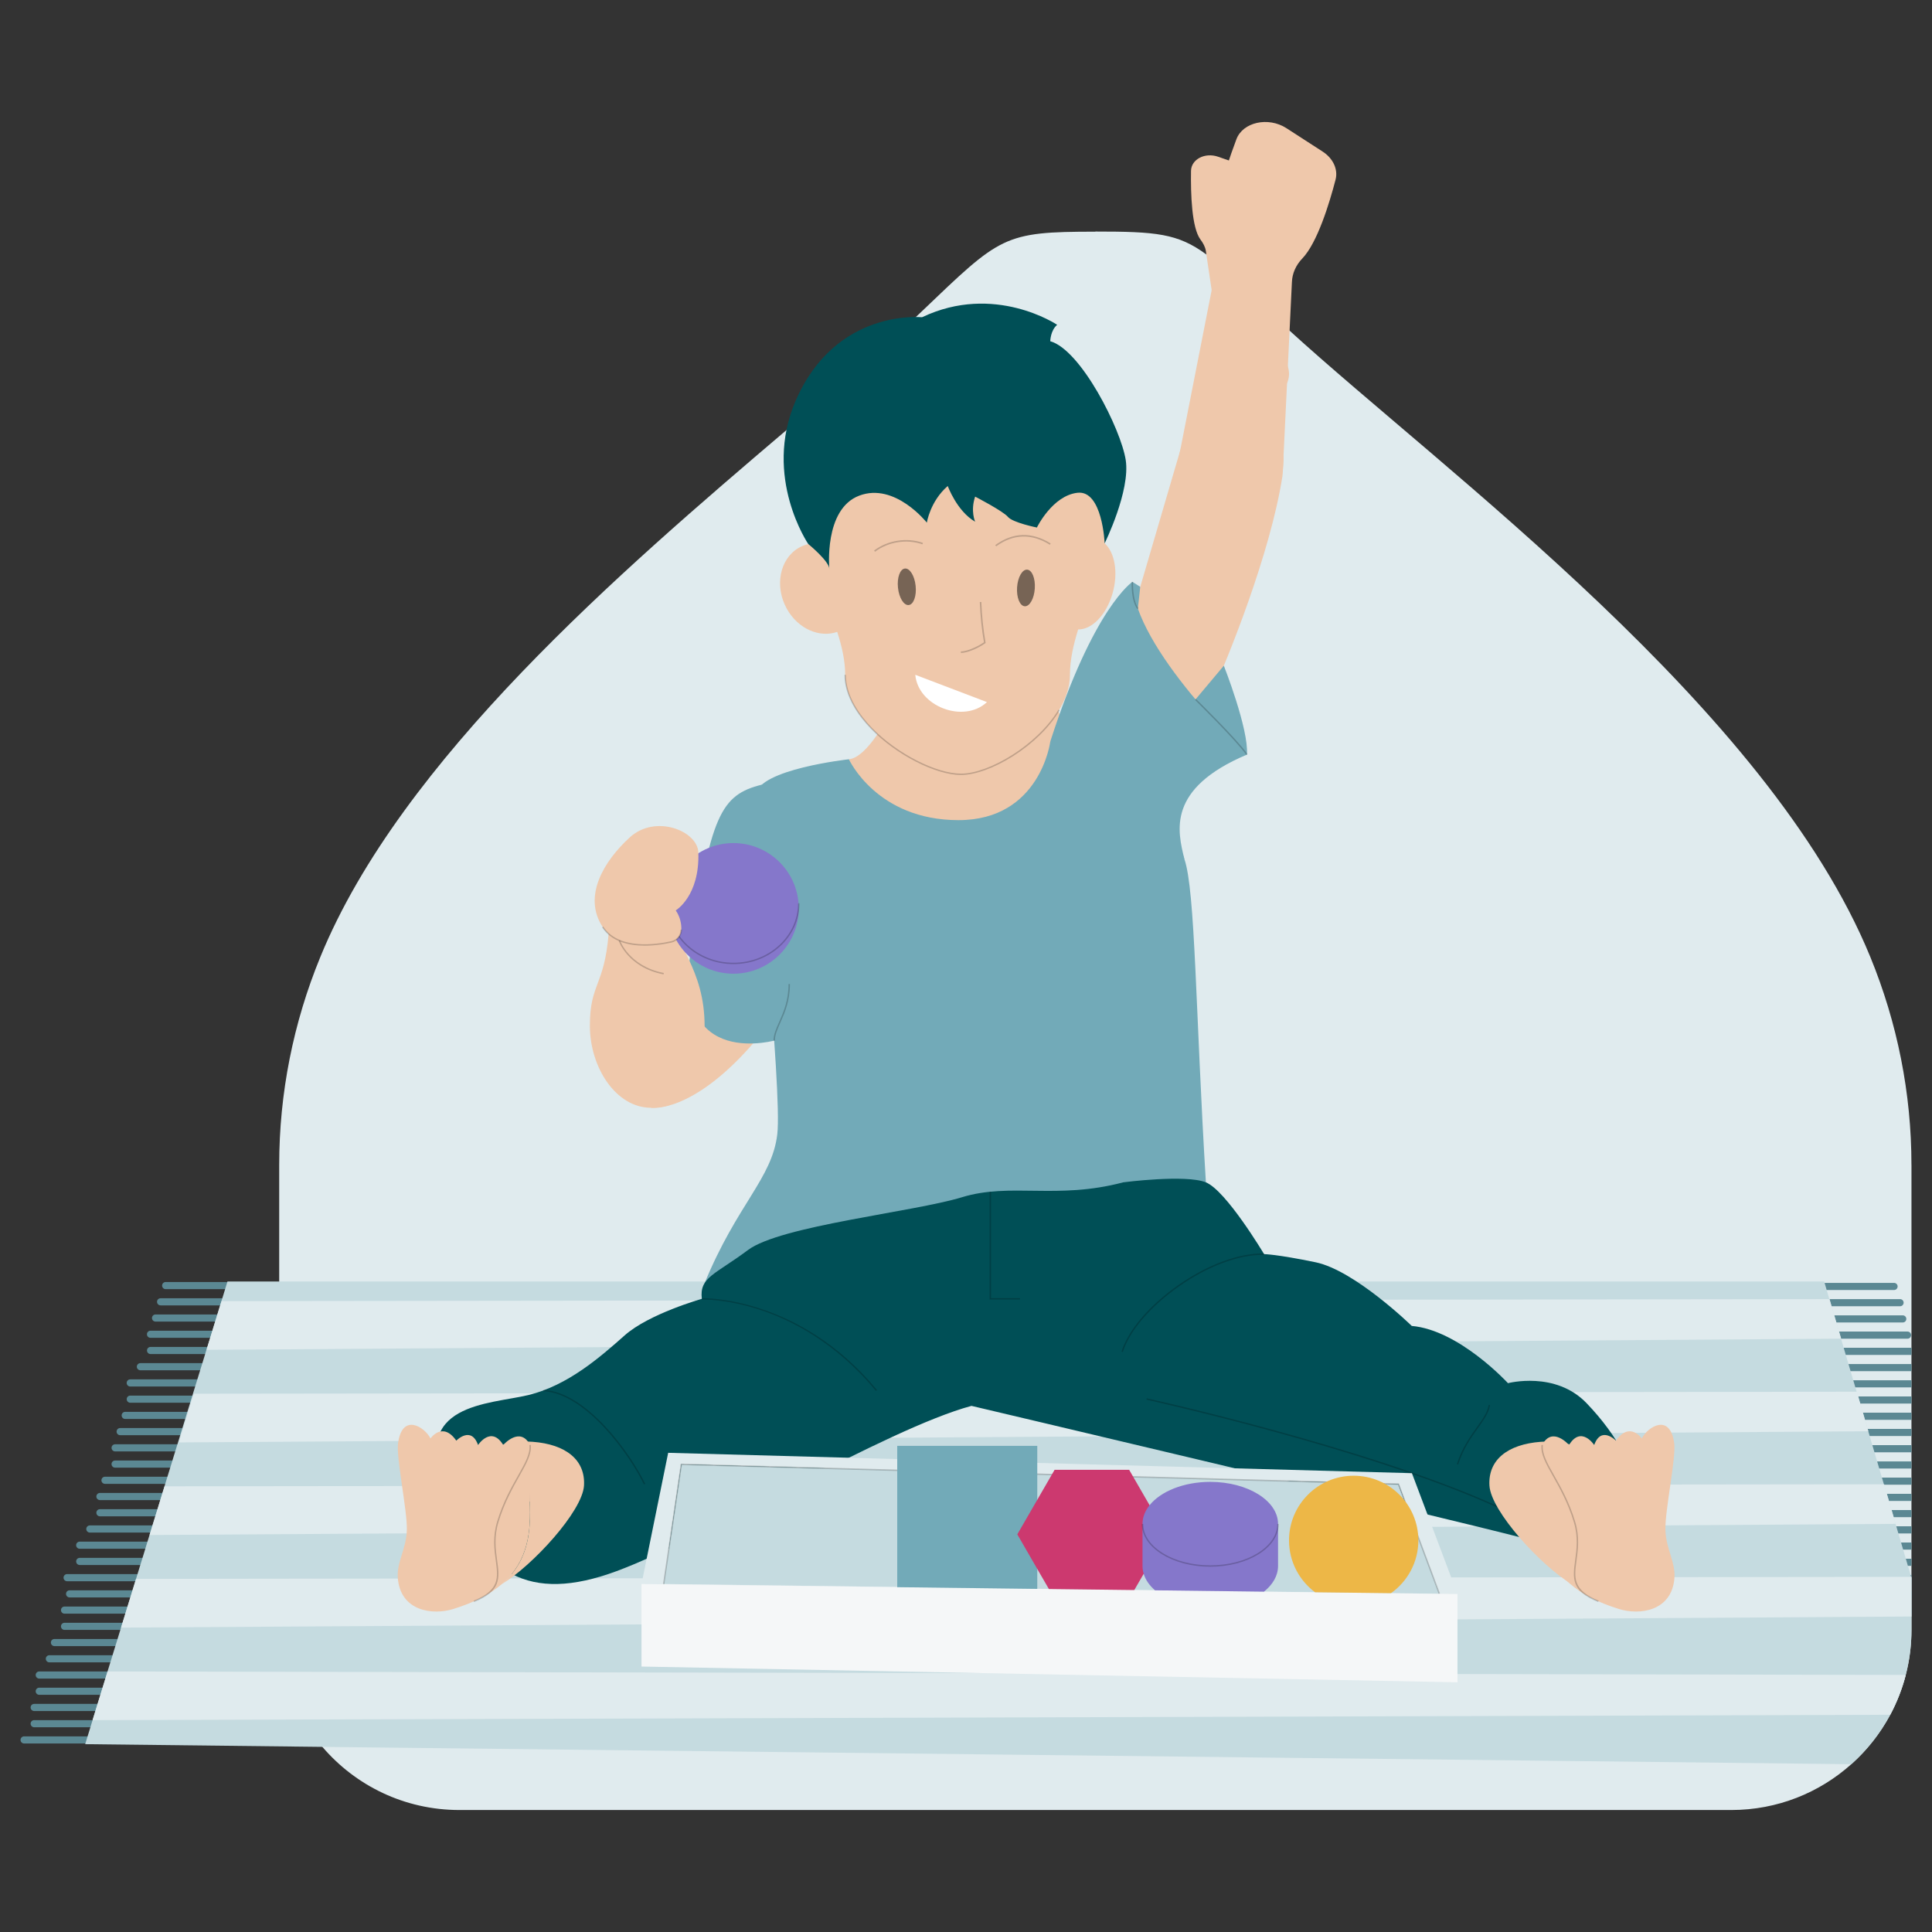 <svg xmlns="http://www.w3.org/2000/svg" id="Ooijevaar" viewBox="0 0 720 720"><rect x="0" y="0" width="720" height="720" fill="#333333" stroke="none"/><defs><style>.cls-1{fill:#004f56;}.cls-2{fill:#efc8ab;}.cls-3{fill:#f5f7f8;}.cls-4{fill:#fff;}.cls-5{fill:#edb747;}.cls-6{fill:#72aab8;}.cls-7{fill:#8577cb;}.cls-8{fill:#cc396f;}.cls-9{fill:#c5dbe0;}.cls-10,.cls-11{fill:#e0ebee;}.cls-12{fill:#5b8893;}.cls-11{fill-rule:evenodd;}.cls-13{opacity:.2;}.cls-13,.cls-14{isolation:isolate;}.cls-14{opacity:.5;}</style></defs><path class="cls-11" d="m712.35,434.08v173.29c0,5.81-.74,11.45-2.14,16.84-1.34,5.21-3.29,10.19-5.78,14.85-3.74,6.97-8.66,13.2-14.51,18.42-11.87,10.61-27.53,17.06-44.71,17.06H171.2c-20.45,0-38.74-9.11-51.05-23.52-2.69-3.16-5.11-6.57-7.19-10.19-3.17-5.48-5.57-11.45-7.08-17.78-1.19-5.03-1.83-10.27-1.83-15.67v-173.29c0-26.61,5.24-52.92,15.35-77.5,30.09-73.48,112.14-143.93,173.71-196.32,5.11-4.35,10.07-8.57,14.86-12.67h.01c12.1-10.34,23.03-19.83,32.13-28.34,0-.01.01-.01.01-.01.4-.37.8-.74,1.19-1.11.7-.66,1.38-1.31,2.06-1.95,29.52-28.21,30.45-29.85,64.83-29.85v-.05c22.57,0,30.7.68,41.37,8.54,1.26.93,2.57,1.98,3.94,3.13,5.11,4.3,11.12,10.16,19.5,18.19.42.41.85.81,1.29,1.22h.01c1.99,1.9,4.09,3.83,6.26,5.84,57.99,52.88,178.5,140.77,216.43,233.39,10.1,24.61,15.34,50.88,15.34,77.5Z"></path><path class="cls-12" d="m705.86,480.75h-26.41c-.73,0-1.33-.59-1.33-1.33s.59-1.33,1.33-1.33h26.41c.73,0,1.33.59,1.33,1.33s-.59,1.33-1.33,1.33Z"></path><path class="cls-12" d="m708.1,486.8h-26.41c-.73,0-1.33-.59-1.33-1.33s.59-1.33,1.33-1.33h26.41c.73,0,1.33.59,1.33,1.33s-.59,1.33-1.33,1.33Z"></path><path class="cls-12" d="m709.1,492.85h-26.41c-.73,0-1.33-.59-1.33-1.33s.59-1.33,1.33-1.33h26.41c.73,0,1.33.59,1.33,1.33s-.59,1.33-1.33,1.33Z"></path><path class="cls-12" d="m710.88,498.89h-26.41c-.73,0-1.33-.59-1.33-1.33s.59-1.33,1.33-1.33h26.41c.73,0,1.33.59,1.33,1.33s-.59,1.33-1.33,1.33Z"></path><path class="cls-12" d="m712.35,502.3v2.63c-.05.01-.11.01-.16.01h-26.42c-.73,0-1.33-.6-1.33-1.33s.6-1.33,1.33-1.33h26.42c.05,0,.11,0,.16.01Z"></path><path class="cls-12" d="m712.35,508.34v2.65h-24.49c-.73,0-1.33-.6-1.33-1.33s.6-1.33,1.33-1.33h24.49Z"></path><path class="cls-12" d="m712.35,514.39v2.65h-22.48c-.73,0-1.33-.6-1.33-1.33s.6-1.33,1.33-1.33h22.48Z"></path><path class="cls-12" d="m712.35,520.42v2.65h-21.24c-.73,0-1.33-.58-1.33-1.33s.6-1.33,1.33-1.33h21.24Z"></path><path class="cls-12" d="m712.35,526.48v2.65h-19.7c-.73,0-1.33-.6-1.33-1.33s.6-1.33,1.33-1.33h19.7Z"></path><path class="cls-12" d="m712.35,532.52v2.65h-17.99c-.74,0-1.33-.6-1.33-1.33s.58-1.33,1.33-1.33h17.99Z"></path><path class="cls-12" d="m712.35,538.57v2.65h-16.92c-.73,0-1.33-.6-1.33-1.33s.6-1.33,1.33-1.33h16.92Z"></path><path class="cls-12" d="m712.35,544.63v2.65h-15.83c-.74,0-1.33-.6-1.33-1.33s.58-1.33,1.33-1.33h15.83Z"></path><path class="cls-12" d="m712.35,550.66v2.65h-14.83c-.73,0-1.33-.58-1.33-1.33s.6-1.33,1.33-1.33h14.83Z"></path><path class="cls-12" d="m712.35,556.71v2.65h-13.28c-.74,0-1.33-.6-1.33-1.33s.58-1.33,1.33-1.33h13.28Z"></path><path class="cls-12" d="m712.35,562.76v2.65h-11.97c-.74,0-1.33-.6-1.33-1.33s.58-1.33,1.33-1.33h11.97Z"></path><path class="cls-12" d="m712.35,568.81v2.65h-10.51c-.73,0-1.33-.6-1.33-1.33s.6-1.33,1.33-1.33h10.51Z"></path><path class="cls-12" d="m712.35,574.85v2.65h-9.11c-.73,0-1.33-.58-1.33-1.33s.6-1.33,1.33-1.33h9.11Z"></path><path class="cls-12" d="m712.35,580.9v2.65h-4.55c-.74,0-1.33-.6-1.33-1.33s.58-1.33,1.33-1.33h4.55Z"></path><path class="cls-12" d="m712.35,586.95v2.65h-3.17c-.73,0-1.33-.6-1.33-1.33s.6-1.33,1.33-1.33h3.17Z"></path><path class="cls-12" d="m712.35,593v2.65h-.54c-.73,0-1.33-.6-1.33-1.33s.6-1.33,1.33-1.33h.54Z"></path><path class="cls-12" d="m712.35,599.34v2.04c-.29-.24-.48-.61-.48-1.02s.19-.77.48-1.02Z"></path><path class="cls-12" d="m88.15,480.43h-26.41c-.73,0-1.33-.59-1.33-1.33s.59-1.33,1.33-1.33h26.41c.73,0,1.33.59,1.33,1.33s-.59,1.33-1.33,1.33Z"></path><path class="cls-12" d="m86.26,486.48h-26.41c-.73,0-1.33-.59-1.33-1.33s.59-1.33,1.33-1.33h26.41c.73,0,1.33.59,1.33,1.33s-.59,1.33-1.33,1.33Z"></path><path class="cls-12" d="m84.38,492.52h-26.41c-.73,0-1.33-.59-1.33-1.33s.59-1.33,1.33-1.33h26.41c.73,0,1.33.59,1.33,1.33s-.59,1.33-1.33,1.33Z"></path><path class="cls-12" d="m82.5,498.57h-26.41c-.73,0-1.33-.59-1.33-1.33s.59-1.33,1.33-1.33h26.41c.73,0,1.33.59,1.33,1.33s-.59,1.33-1.33,1.33Z"></path><path class="cls-12" d="m80.61,504.62h-24.5c-.73,0-1.33-.59-1.33-1.33s.59-1.33,1.33-1.33h24.5c.73,0,1.33.59,1.33,1.33s-.59,1.33-1.33,1.33Z"></path><path class="cls-12" d="m78.73,510.66h-26.41c-.73,0-1.33-.59-1.33-1.33s.59-1.33,1.33-1.33h26.41c.73,0,1.33.59,1.33,1.33s-.59,1.33-1.33,1.33Z"></path><path class="cls-12" d="m76.84,516.71h-28.3c-.73,0-1.33-.59-1.33-1.33s.59-1.33,1.33-1.33h28.3c.73,0,1.33.59,1.33,1.33s-.59,1.33-1.33,1.33Z"></path><path class="cls-12" d="m74.96,522.76h-26.41c-.73,0-1.33-.59-1.33-1.33s.59-1.33,1.33-1.33h26.41c.73,0,1.33.59,1.33,1.33s-.59,1.33-1.33,1.33Z"></path><path class="cls-12" d="m73.07,528.81h-26.41c-.73,0-1.33-.59-1.33-1.33s.59-1.33,1.33-1.33h26.41c.73,0,1.33.59,1.33,1.33s-.59,1.33-1.33,1.33Z"></path><path class="cls-12" d="m71.19,534.85h-26.41c-.73,0-1.33-.59-1.33-1.33s.59-1.33,1.33-1.33h26.41c.73,0,1.33.59,1.33,1.33s-.59,1.33-1.33,1.33Z"></path><path class="cls-12" d="m69.31,540.9h-26.41c-.73,0-1.33-.59-1.33-1.33s.59-1.33,1.33-1.33h26.41c.73,0,1.33.59,1.33,1.33s-.59,1.33-1.33,1.33Z"></path><path class="cls-12" d="m67.42,546.95h-24.53c-.73,0-1.33-.59-1.33-1.33s.59-1.33,1.33-1.33h24.53c.73,0,1.33.59,1.33,1.33s-.59,1.33-1.33,1.33Z"></path><path class="cls-12" d="m65.54,552.99h-26.41c-.73,0-1.33-.59-1.33-1.33s.59-1.33,1.33-1.33h26.41c.73,0,1.33.59,1.33,1.33s-.59,1.33-1.33,1.33Z"></path><path class="cls-12" d="m63.65,559.04h-26.41c-.73,0-1.33-.59-1.33-1.33s.59-1.33,1.33-1.33h26.41c.73,0,1.33.59,1.33,1.33s-.59,1.33-1.33,1.33Z"></path><path class="cls-12" d="m61.77,565.09h-24.53c-.73,0-1.33-.59-1.33-1.33s.59-1.33,1.33-1.33h24.53c.73,0,1.33.59,1.33,1.33s-.59,1.33-1.33,1.33Z"></path><path class="cls-12" d="m59.89,571.14h-26.41c-.73,0-1.33-.59-1.33-1.33s.59-1.33,1.33-1.33h26.41c.73,0,1.33.59,1.33,1.33s-.59,1.33-1.33,1.33Z"></path><path class="cls-12" d="m58,577.18h-28.3c-.73,0-1.33-.59-1.33-1.33s.59-1.33,1.33-1.33h28.3c.73,0,1.33.59,1.33,1.33s-.59,1.33-1.33,1.33Z"></path><path class="cls-12" d="m56.12,583.23h-26.41c-.73,0-1.33-.59-1.33-1.33s.59-1.33,1.33-1.33h26.41c.73,0,1.33.59,1.33,1.33s-.59,1.33-1.33,1.33Z"></path><path class="cls-12" d="m54.23,589.28h-29.22c-.73,0-1.33-.59-1.33-1.33s.59-1.33,1.33-1.33h29.22c.73,0,1.33.59,1.33,1.33s-.59,1.33-1.33,1.33Z"></path><path class="cls-12" d="m52.35,595.32h-26.41c-.73,0-1.33-.59-1.33-1.33s.59-1.33,1.33-1.33h26.41c.73,0,1.33.59,1.33,1.33s-.59,1.33-1.33,1.33Z"></path><path class="cls-12" d="m50.46,601.37h-26.41c-.73,0-1.33-.59-1.33-1.33s.59-1.33,1.33-1.33h26.41c.73,0,1.33.59,1.33,1.33s-.59,1.33-1.33,1.33Z"></path><path class="cls-12" d="m48.58,607.42h-24.53c-.73,0-1.33-.59-1.33-1.33s.59-1.33,1.33-1.33h24.53c.73,0,1.33.59,1.33,1.33s-.59,1.33-1.33,1.33Z"></path><path class="cls-12" d="m46.7,613.46h-26.41c-.73,0-1.33-.59-1.33-1.33s.59-1.33,1.33-1.33h26.41c.73,0,1.33.59,1.33,1.33s-.59,1.33-1.33,1.33Z"></path><path class="cls-12" d="m44.81,619.51h-26.41c-.73,0-1.33-.59-1.33-1.33s.59-1.33,1.33-1.33h26.41c.73,0,1.33.59,1.33,1.33s-.59,1.33-1.33,1.33Z"></path><path class="cls-12" d="m42.93,625.56H14.63c-.73,0-1.33-.59-1.33-1.33s.59-1.33,1.33-1.33h28.3c.73,0,1.33.59,1.33,1.33s-.59,1.33-1.33,1.33Z"></path><path class="cls-12" d="m41.04,631.61H14.63c-.73,0-1.33-.59-1.33-1.33s.59-1.33,1.33-1.33h26.41c.73,0,1.33.59,1.33,1.33s-.59,1.33-1.33,1.33Z"></path><path class="cls-12" d="m39.16,637.65H12.74c-.73,0-1.33-.59-1.33-1.33s.59-1.33,1.33-1.33h26.41c.73,0,1.33.59,1.33,1.33s-.59,1.33-1.33,1.33Z"></path><path class="cls-12" d="m37.27,643.7H12.74c-.73,0-1.33-.59-1.33-1.33s.59-1.33,1.33-1.33h24.53c.73,0,1.33.59,1.33,1.33s-.59,1.33-1.33,1.33Z"></path><path class="cls-12" d="m35.39,649.75H8.98c-.73,0-1.33-.59-1.33-1.33s.59-1.33,1.33-1.33h26.41c.73,0,1.33.59,1.33,1.33s-.59,1.33-1.33,1.33Z"></path><path class="cls-9" d="m712.35,587.96v19.41c0,19.91-8.66,37.81-22.44,50.1l-569.76-6.46-88.4-1.01.56-1.83.82-2.65,1.03-3.38.82-2.65,1.05-3.4.81-2.65,1.05-3.4.82-2.65,1.03-3.4.82-2.65,1.05-3.4.81-2.65,1.05-3.38.81-2.65,1.05-3.4.82-2.65,1.03-3.4.82-2.65,1.05-3.4.81-2.65,1.05-3.38.81-2.65,1.05-3.4.82-2.65,1.03-3.4.82-2.65,1.05-3.4.81-2.65,1.05-3.4.82-2.65,1.03-3.38.82-2.65,1.03-3.4.82-2.65,1.05-3.4.81-2.65,1.05-3.4.82-2.65,1.03-3.38.82-2.65,1.03-3.4.82-2.65,1.05-3.4.81-2.65,1.05-3.4.81-2.65,1.05-3.4.82-2.65,1.03-3.38.82-2.65,1.05-3.4.81-2.65,1.05-3.4.81-2.65,1.05-3.4.82-2.65,1.03-3.38.41-1.33h595.05l.17.57.77,2.65,1.01,3.4.78,2.65,1,3.38.77,2.65,1.01,3.4.78,2.65,1,3.4.78,2.65,1,3.4.78,2.65,1,3.4.78,2.65,1,3.38.78,2.65,1,3.4.78,2.65,1,3.4.78,2.65,1,3.4.78,2.65,1,3.4.78,2.65,1,3.38.78,2.65,1,3.4.78,2.65,1.01,3.4.77,2.65,1.01,3.4.78,2.65,1,3.38.77,2.65,1.01,3.4.77,2.65,1.01,3.4.29,1.01Z"></path><polygon class="cls-10" points="82.55 484.89 681.82 484.15 686.16 498.89 76.97 503.04 82.55 484.89"></polygon><polygon class="cls-10" points="72.2 519.4 692.01 518.65 696.28 533.39 66.62 537.55 72.2 519.4"></polygon><polygon class="cls-10" points="61.32 553.9 702.16 553.15 706.47 567.9 55.74 572.05 61.32 553.9"></polygon><polygon class="cls-10" points="712.35 587.65 712.35 602.43 104.04 606.2 45.11 606.56 50.7 588.41 104.04 588.34 712.35 587.65"></polygon><path class="cls-10" d="m710.21,624.2c-1.34,5.21-3.29,10.19-5.78,14.85l-591.47,1.76-78.46.24,5.59-18.15,65.79.13,604.34,1.17Z"></path><path class="cls-2" d="m316.36,282.95c6.99-.61,15.1-16.82,15.1-16.82,0,0,60.61-9.91,63.41,0,2.8,9.91,3.26,41.72,3.26,41.72l-65.77,12.3-16-37.19Z"></path><path class="cls-2" d="m456.15,139.14c-1.73-11.71-5.51-37.04-6.77-45.64-.24-1.54-1.03-2.93-2.01-4.25-3.26-4.37-3.65-16.97-3.51-25.6.09-4.29,5.2-6.95,10.12-5.23l9.76,3.39c2.87.99,4.86,3.24,5.09,5.78.5,5.61.96,15.45-1.12,19.87-.87,1.87-1.03,3.98-.45,6.01l12.76,43.39c2.09,7.15-5.12,13.37-13.76,11.72l-.46-.09c-5.17-1.09-9-4.93-9.64-9.28l-.03-.08Z"></path><path class="cls-2" d="m439.48,169.61c3.56-18.22,11.3-57.52,13.92-70.89.44-2.38-.05-4.74-.87-7.14-2.72-7.76,3.43-26.78,8.24-39.68,2.4-6.4,11.86-8.5,18.65-4.13l13.46,8.7c3.94,2.54,5.85,6.66,4.84,10.5-2.23,8.6-6.76,23.5-12.37,29.34-2.38,2.48-3.77,5.54-3.89,8.83l-3.36,69.69c-.54,11.51-15.16,18.19-27.81,12.48-.24-.12-.44-.22-.69-.3-7.51-3.51-11.43-10.71-10.11-17.45v.03Z"></path><path class="cls-2" d="m477.88,177.72c-4.47,28.55-20.29,67.73-26.37,80.95-1.05,2.36-1.14,4.94-.88,7.63.88,8.74-15.38,21.29-23.6,33.47-4.09,6.04-14.44,5.86-20.39-.39l-11.79-12.4c-3.46-3.62-4.4-8.38-2.39-12.11,4.47-8.37,12.9-22.71,20.19-27.37,3.09-1.98,5.3-4.81,6.25-8.19l20.96-71.52c3.44-11.81,20.3-15.08,32.01-5.99.22.18.4.34.64.49,6.92,5.53,6.03,6.38,5.39,15.43h0Z"></path><path class="cls-2" d="m411.68,202.47c.85-4.46,1.38-9.14,1.38-14.07,0-57.69-33.62-72.11-54.86-72.11-22.64,0-58.48,14.42-58.48,72.11,0,5.05.59,9.82,1.54,14.37-1.28.29-2.54.76-3.72,1.47-7.03,4.19-8.95,14.34-4.3,22.67,4.15,7.42,12.11,10.88,18.77,8.58,1.74,5.43,2.96,10.71,2.96,15.99,0,18.71,28.51,37.09,43.22,37.09,13.8,0,40.55-18.38,40.55-37.09,0-5.58,1.28-11.15,3.06-16.91,5.1.11,10.53-5.4,12.83-13.48,2.18-7.68.82-15.23-2.96-18.62Z"></path><path class="cls-6" d="m262.58,478.21c12.14-29.5,25.13-38.98,27.09-55.48s-8.76-117.1-7.94-126.58,34.64-13.19,34.64-13.19c0,0,10.31,22.68,40.82,22.68s34.22-29.27,34.22-29.27c0,0,40.38,16.07,49.98,43.79,4.11,11.88,4.14,57.12,8.01,120.47,4.11,67.32-144.75,57.62-144.75,57.62l-42.07-20.03Z"></path><path class="cls-1" d="m418.6,440.62c-24.74,6.56-41.91,0-60.09,5.55s-67.66,10.6-79.78,19.69-18.18,10.1-17.17,18.18c0,0-19.69,5.55-28.78,13.63-9.09,8.08-21.21,18.68-35.85,22.22s-44.43,3.03-30.8,34.84c13.63,31.81,30.8,42.92,63.62,30.8,32.82-12.12,100.48-53.02,132.29-61.6,0,0,169.15,39.89,206.51,49.48s41.91,1.51,41.91-11.61-7.57-26.76-19.19-38.88-29.29-7.45-29.29-7.45c0,0-18.18-19.81-35.85-21.33,0,0-21.21-20.7-35.85-23.73-14.64-3.03-19.19-3.03-19.19-3.03,0,0-14.14-23.73-21.71-26.76-7.57-3.03-30.8,0-30.8,0Z"></path><path class="cls-2" d="m146.39,559.51c.07.73.13,1.35.17,1.84-.08-.64-.13-1.25-.17-1.84Z"></path><path class="cls-2" d="m217.64,553.64c-.57,9.57-19.18,29.83-30.57,36.68,12.45-10.73,10.64-25.45,9.96-38.62-.32-6.47-6.61-9.26-14.51-9.99l.04-.21s3.56-5.12,15.95-4.18c12.38.93,19.69,6.75,19.13,16.32Z"></path><path class="cls-2" d="m555.07,553.64c.57,9.57,19.18,29.83,30.57,36.68-12.45-10.73-10.64-25.45-9.96-38.62.32-6.47,6.61-9.26,14.51-9.99l-.04-.21s-3.56-5.12-15.95-4.18c-12.38.93-19.69,6.75-19.13,16.32Z"></path><g class="cls-13"><path d="m326.43,518.35c-15.1-18.28-31.93-26.56-43.39-30.29-12.42-4.04-21.38-3.77-21.47-3.75l-.02-.52c.35-.01,36.21-.95,65.28,34.23l-.4.33Z"></path></g><g class="cls-13"><path d="m418.44,503.86l-.49-.16c2.48-7.94,10.33-17.16,20.99-24.65,11.04-7.76,22.77-12.09,32.18-11.93v.52c-.19,0-.38,0-.56,0-9.21,0-20.58,4.29-31.32,11.84-10.57,7.43-18.34,16.54-20.79,24.38Z"></path></g><g class="cls-13"><polygon points="380.13 484.29 368.81 484.29 368.81 444.12 369.33 444.12 369.33 483.78 380.13 483.78 380.13 484.29"></polygon></g><g class="cls-13"><path d="m557.83,561.72c-24.76-11.29-58.94-21.59-83.26-28.25-26.35-7.21-47.12-11.81-47.32-11.85l.11-.51c.21.05,20.98,4.64,47.34,11.86,24.34,6.66,58.55,16.97,83.34,28.28l-.22.47Z"></path></g><path class="cls-6" d="m456.09,248.08s9.31,23.6,8.61,33.12l-29.84-7.84,21.23-25.28Z"></path><g class="cls-13"><path d="m239.98,553.21c-5.28-10.93-21.39-33.81-37.5-34.77l.03-.52c16.34.97,32.62,24.04,37.94,35.06l-.47.23Z"></path></g><g class="cls-13"><path d="m543.41,545.8l-.49-.16c1.98-6.14,5.01-10.35,7.44-13.73,2.12-2.95,3.95-5.5,4.43-8.37l.51.09c-.49,2.99-2.36,5.58-4.52,8.59-2.54,3.53-5.41,7.53-7.37,13.59Z"></path></g><path class="cls-2" d="m148.25,588.03c.96,12.49,13.04,13.98,20.67,11.6,8.07-2.49,13.9-5.67,18.12-9.3.01,0,.01-.01.03-.01,9.99-8.61,10.8-19.8,10.38-30.69h.09v-21.12c-3.73-7.22-10,0-10,0-4.52-7.39-9.38,0-9.38,0-2.61-7.3-8.11-1.62-8.11-1.62-5.13-7.35-9.62-.82-9.62-.82-2.12-4.25-10.56-9.74-12.1,1.87-.7,5.29,3.45,24.95,3.29,32.1s-3.82,12.09-3.37,18Z"></path><g class="cls-13"><path d="m176.69,597.01l-.19-.48c9.76-3.92,9.13-8.56,8.25-14.98-.56-4.13-1.2-8.8.52-14.5,2.17-7.2,5.29-12.71,7.79-17.14,2.59-4.59,4.63-8.21,4.23-11.37l.51-.06c.42,3.33-1.66,7.02-4.29,11.69-2.49,4.41-5.58,9.89-7.74,17.04-1.69,5.59-1.06,10.21-.5,14.28.91,6.65,1.56,11.46-8.57,15.53Z"></path></g><path class="cls-2" d="m624.02,588.03c-.96,12.49-13.04,13.98-20.67,11.6-8.07-2.49-13.9-5.67-18.12-9.3-.01,0-.01-.01-.03-.01-9.99-8.61-10.8-19.8-10.38-30.69h-.09v-21.12c3.73-7.22,10,0,10,0,4.52-7.39,9.38,0,9.38,0,2.61-7.3,8.11-1.62,8.11-1.62,5.13-7.35,9.62-.82,9.62-.82,2.12-4.25,10.56-9.74,12.1,1.87.7,5.29-3.45,24.95-3.29,32.1s3.82,12.09,3.37,18Z"></path><g class="cls-13"><path d="m595.58,597.01c-10.13-4.07-9.48-8.87-8.57-15.53.56-4.07,1.19-8.69-.5-14.28-2.16-7.15-5.25-12.63-7.74-17.04-2.64-4.67-4.72-8.36-4.29-11.69l.51.06c-.4,3.16,1.64,6.78,4.23,11.37,2.5,4.43,5.61,9.94,7.79,17.14,1.72,5.7,1.08,10.38.52,14.5-.88,6.42-1.51,11.06,8.25,14.98l-.19.48Z"></path></g><path class="cls-2" d="m242.56,412.83s15.11,2.43,38.09-23.96c22.97-26.39-33.31-12.32-33.31-12.32l-4.77,36.28Z"></path><path class="cls-6" d="m283.92,292.42c-15.31,3.78-19.26,11.42-26.53,61.9-6.46,44.87,32.28,33.2,32.28,33.2l14.97-32.86-20.72-62.24Z"></path><path class="cls-2" d="m226.82,348.01c-1.66,19.62-6.99,18.5-6.99,34.22s9.82,30.6,22.74,30.6,20.02-8.63,20.02-30.28-11.03-29.79-13.56-44.67c-2.53-14.88-22.2,10.14-22.2,10.14Z"></path><circle class="cls-7" cx="273.33" cy="338.53" r="24.34"></circle><g class="cls-13"><path d="m273.33,359.3c-13.56,0-24.59-10.18-24.59-22.69h.52c0,12.22,10.8,22.17,24.08,22.17s24.08-9.94,24.08-22.17h.52c0,12.51-11.03,22.69-24.59,22.69Z"></path></g><path class="cls-6" d="m441.39,320.15c-2.55-10.43-6.69-26.25,23.32-38.94,0,0-42.08-39.6-42.7-64.36,0,0-14.48,9.48-30.6,59.5l49.98,43.79Z"></path><g class="cls-13"><path d="m358.2,288.83c-9.49,0-24.26-7.56-33.61-17.21-4.5-4.64-9.87-11.91-9.87-20.14h.52c0,8.05,5.29,15.2,9.72,19.78,9.27,9.56,23.87,17.05,33.24,17.05,10.17,0,28.23-10.42,36.29-23.87l.44.27c-3.77,6.28-9.94,12.35-17.4,17.08-6.93,4.4-14.16,7.03-19.34,7.03Z"></path></g><path class="cls-2" d="m260.25,317.67c-.28-8.04-16-14.32-25.54-5.61s-17.68,21.9-10.11,33.4c5.78,8.78,19.41,6.94,25.55,5.57,2.16-.48,3.7-2.36,3.76-4.57.06-2.03-.34-4.64-2.08-7.18,0,0,8.98-5.33,8.42-21.61Z"></path><g class="cls-13"><path d="m247.29,363.12c-6.89-1.32-11.06-4.64-13.36-7.21-2.49-2.78-3.34-5.22-3.37-5.32l.49-.17s.85,2.46,3.28,5.16c2.24,2.49,6.32,5.73,13.05,7.02l-.1.51Z"></path></g><g class="cls-13"><path d="m240.33,352.43c-5.88,0-12.39-1.43-15.95-6.83l.43-.29c5.75,8.73,19.59,6.73,25.28,5.46,2.04-.45,3.5-2.23,3.56-4.32l.52.02c-.07,2.33-1.7,4.31-3.97,4.81-2.31.51-5.95,1.15-9.87,1.15Z"></path></g><path class="cls-1" d="m301.26,202.77s7.81,6.4,7.81,9.28c0,0-2.16-22.31,11.15-27.34,13.31-5.04,25.19,10.07,25.19,10.07,0,0,1.18-7.92,7.79-13.67,0,0,3.37,9.35,10.2,13.31,0,0-1.8-3.96,0-9.35,0,0,10.43,5.4,12.23,7.56s10.79,3.96,10.79,3.96c0,0,5.76-11.87,15.11-12.95s10.14,18.85,10.14,18.85c0,0,9.65-19.57,7.85-31.08-1.8-11.51-16.66-41.02-28.12-44.25,0,0,.05-3.96,2.57-6.12,0,0-23.35-15.69-50.35-2.81,0,0-32.22-3.45-47.15,31.23-12.23,28.42,4.78,53.33,4.78,53.33Z"></path><path class="cls-4" d="m341.1,251.48c1.05,11.79,18.07,18.27,26.71,10.17l-26.71-10.17Z"></path><g class="cls-13"><path d="m358.34,243.33c-.1,0-.19,0-.27-.01l.06-.57c1.52.13,5.55-1.29,8.57-3.39-.83-4.74-1.31-9.37-1.56-14.99l.57-.03c.25,5.66.74,10.32,1.58,15.1l.03.18-.15.1c-3.02,2.14-7.01,3.6-8.83,3.6Z"></path></g><g class="cls-13"><path d="m326.09,205.62l-.34-.46c5.07-3.83,12.21-4.95,18.2-2.85l-.19.54c-5.81-2.04-12.75-.96-17.66,2.77Z"></path></g><g class="cls-13"><path d="m371.24,203.59l-.33-.46c6.63-4.8,13.58-5,20.65-.6l-.3.48c-6.85-4.26-13.58-4.07-20.01.58Z"></path></g><g class="cls-14"><ellipse cx="337.94" cy="218.68" rx="3.31" ry="6.84" transform="translate(-20.88 36.27) rotate(-5.96)"></ellipse></g><g class="cls-14"><ellipse cx="382.34" cy="219.11" rx="6.84" ry="3.31" transform="translate(138.37 586.09) rotate(-86.2)"></ellipse></g><g class="cls-13"><path d="m464.49,281.36c-3.86-5.53-18.99-20.36-19.14-20.51l.36-.37c.15.15,15.32,15.01,19.21,20.58l-.42.3Z"></path></g><g class="cls-13"><path d="m288.78,387.83h-.52c0-2.26.98-4.46,2.11-7,1.56-3.51,3.5-7.89,3.5-14.11h.52c0,6.33-1.97,10.76-3.55,14.32-1.11,2.49-2.06,4.64-2.06,6.79Z"></path></g><polygon class="cls-9" points="536.44 594.04 407.67 592.38 247.33 590.32 253.92 545.72 521.16 553.1 536.41 593.96 536.44 594.04"></polygon><polygon class="cls-10" points="543.16 594.04 536.41 593.96 521.16 553.1 253.92 545.72 247.33 590.32 407.67 592.38 390.89 592.18 386.56 592.13 334.37 591.49 239.07 590.32 249.01 541.42 334.37 543.76 386.56 545.19 526.18 549.01 543.16 594.04"></polygon><g class="cls-13"><polygon points="536.17 594.05 520.98 553.35 254.14 545.99 247.59 590.36 247.08 590.29 253.69 545.46 253.92 545.46 521.35 552.84 536.65 593.87 536.17 594.05"></polygon></g><polygon class="cls-3" points="239.07 590.32 239.07 621.07 543.16 626.94 543.16 594.04 239.07 590.32"></polygon><path class="cls-5" d="m528.58,574.04c0,8.13-4.03,15.32-10.2,19.69l-28.29-.34c-5.89-4.39-9.71-11.42-9.71-19.34,0-13.31,10.79-24.09,24.09-24.09s24.11,10.79,24.11,24.09Z"></path><polygon class="cls-6" points="386.56 538.82 386.56 592.13 334.37 591.49 334.37 538.82 386.56 538.82"></polygon><polygon class="cls-8" points="434.7 571.81 431.3 577.7 426.22 586.5 422.72 592.56 390.89 592.18 386.56 584.7 379.12 571.81 386.56 558.93 393.02 547.75 420.8 547.75 428.42 560.95 434.7 571.81"></polygon><path class="cls-7" d="m476.29,567.93v15.68c0,3.6-1.95,6.9-5.24,9.55l-40.61-.5c-2.07-1.79-3.54-3.89-4.22-6.16-.29-.94-.44-1.91-.44-2.89v-15.68c0-2.51.94-4.87,2.64-6.98,4.13-5.15,12.7-8.7,22.61-8.7,13.96,0,25.26,7.03,25.26,15.68Z"></path><g class="cls-13"><path d="m451.03,583.87c-14.07,0-25.51-7.15-25.51-15.94h.52c0,8.5,11.21,15.42,24.99,15.42s24.99-6.92,24.99-15.42h.52c0,8.79-11.44,15.94-25.51,15.94Z"></path></g><polygon class="cls-6" points="422.01 216.85 424.93 218.68 423.47 232.28 419.75 224.57 422.01 216.85"></polygon><g class="cls-13"><path d="m423.85,226.99c-2.44-3.29-2.12-9.87-2.1-10.15l.52.03c0,.07-.32,6.67,2,9.81l-.42.31Z"></path></g></svg>